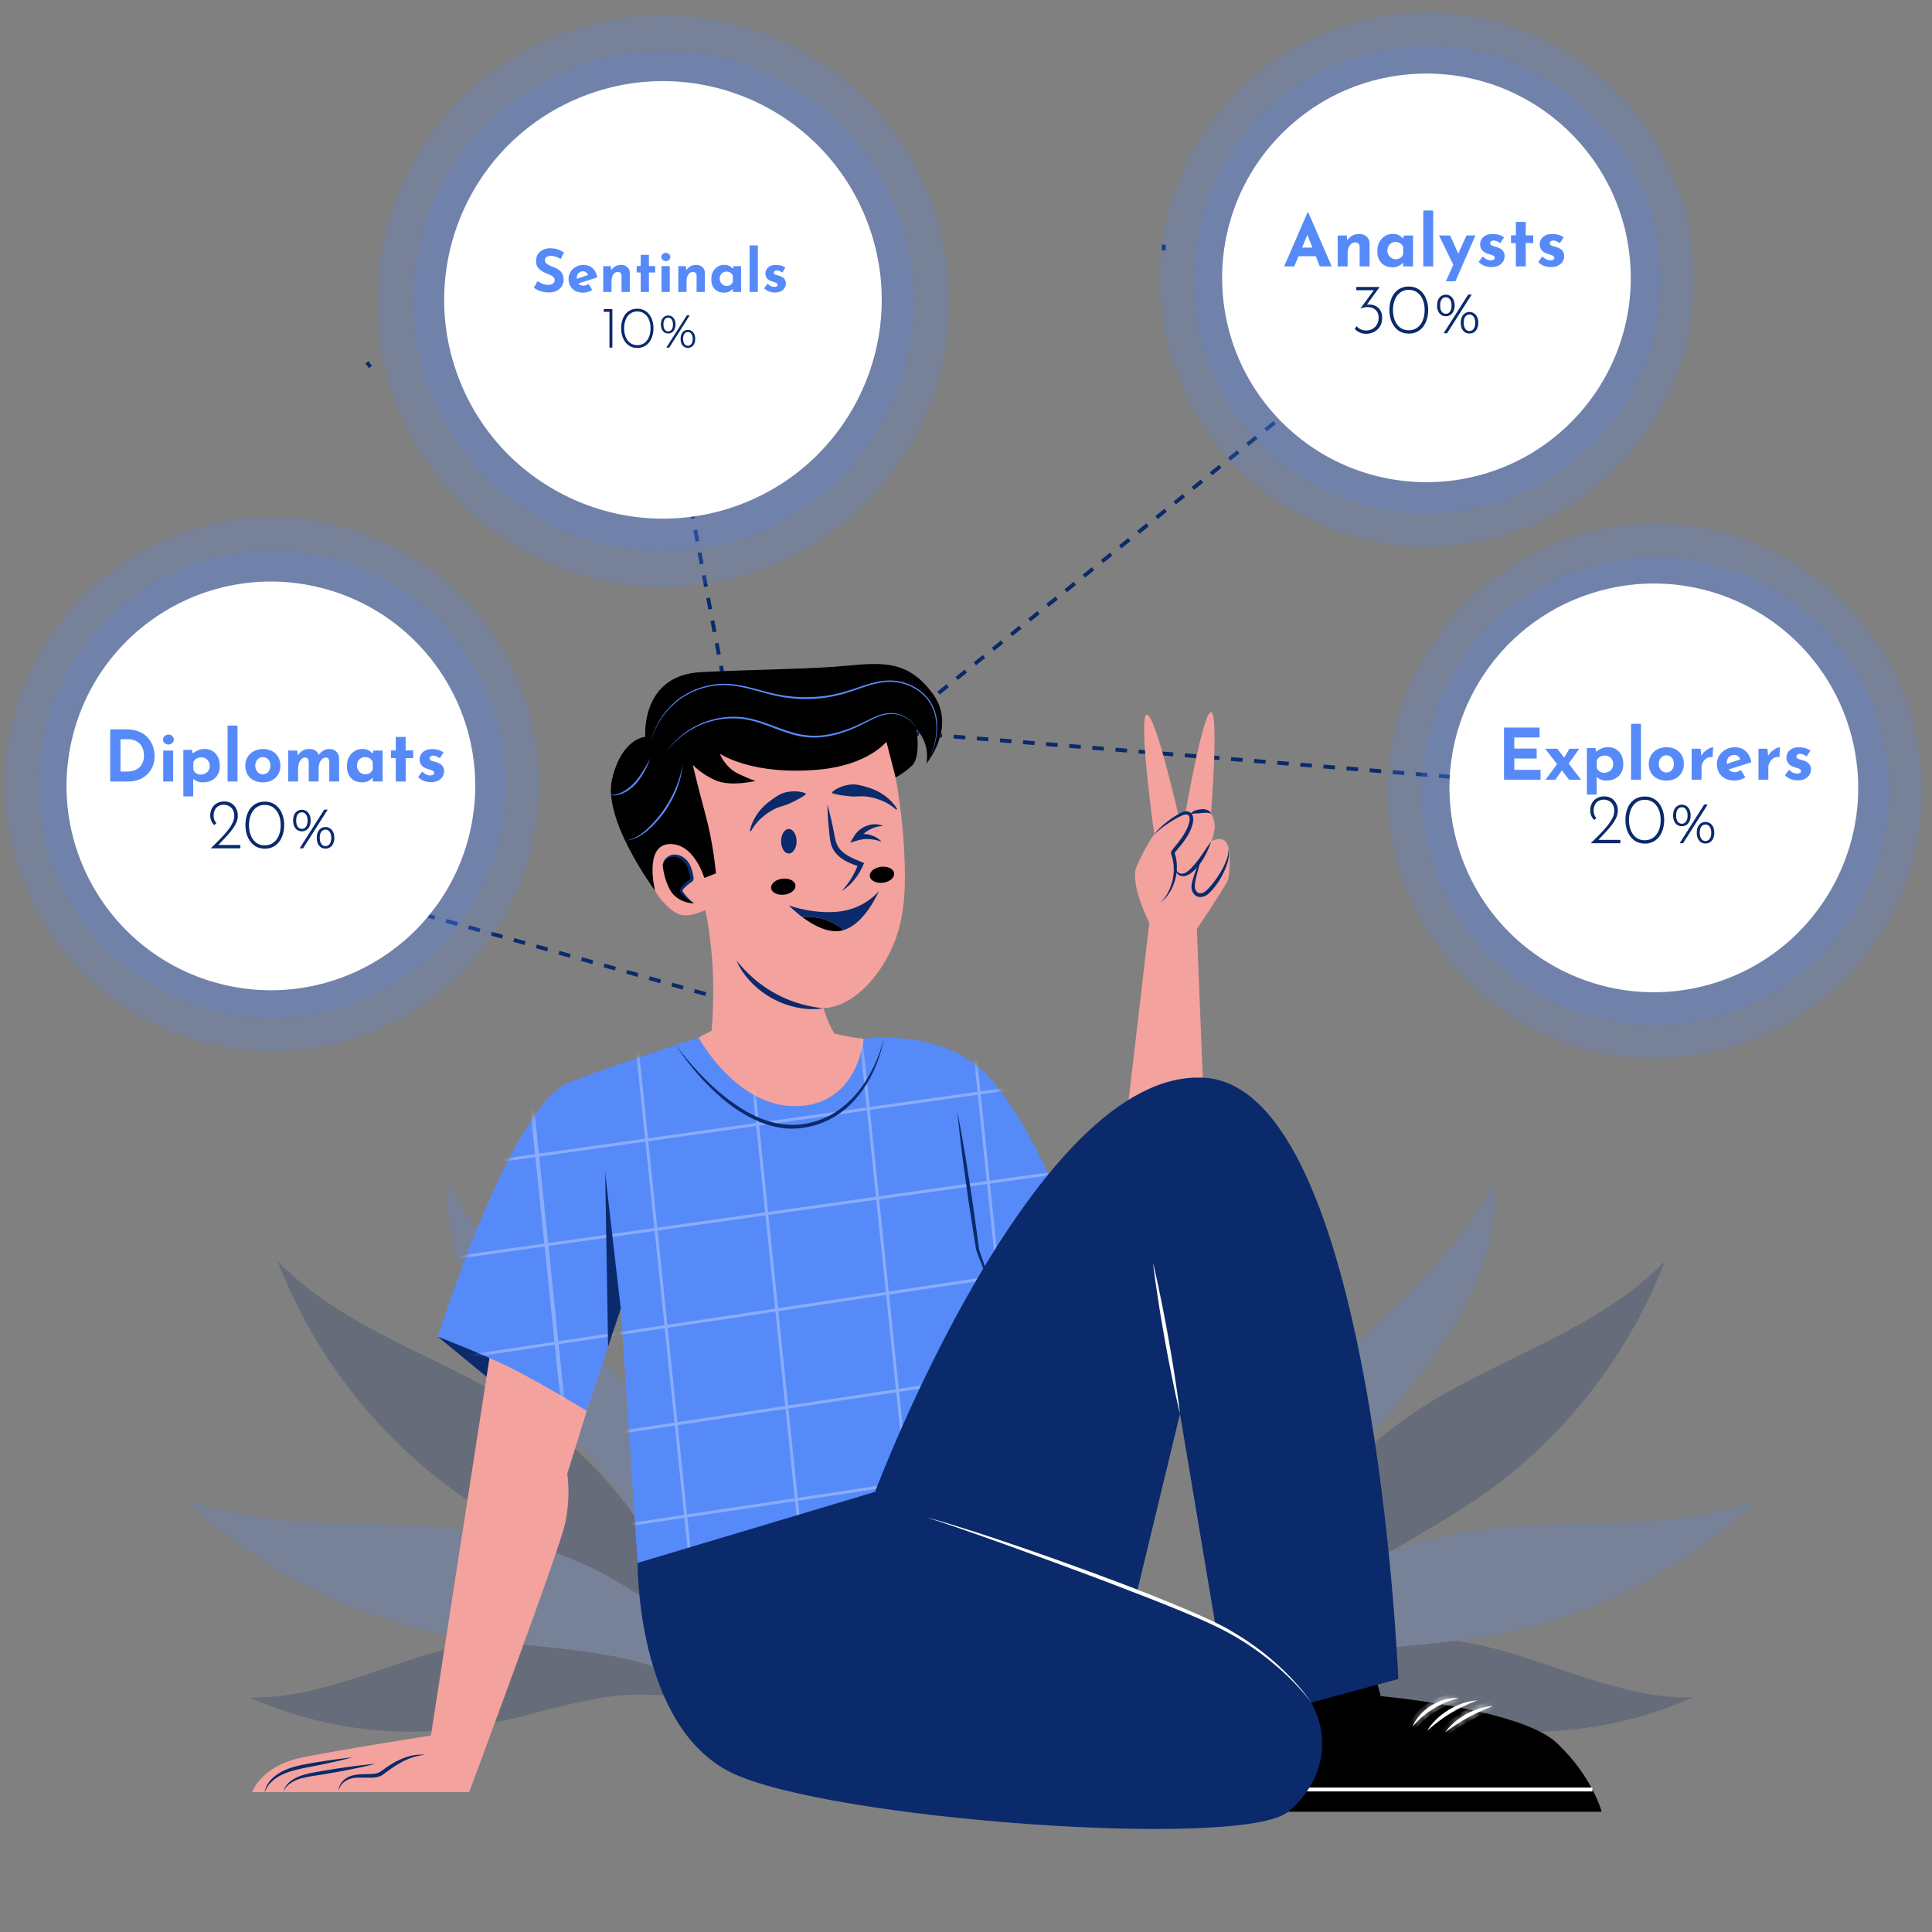 <?xml version="1.0" encoding="UTF-8"?> <svg xmlns="http://www.w3.org/2000/svg" width="280" height="280" fill="none"><rect width="100%" height="100%" fill="#808080" stroke="none"/><g clip-path="url(#a)"><path stroke="#0A2A6B" stroke-miterlimit="10" stroke-width=".56" d="m49.11 129.068.807.229"></path><path stroke="#0A2A6B" stroke-dasharray="1.7 1.7" stroke-miterlimit="10" stroke-width=".56" d="m51.555 129.76 51.656 14.578"></path><path stroke="#0A2A6B" stroke-miterlimit="10" stroke-width=".56" d="m104.035 144.57.808.228M53.17 52.504l.517.662"></path><path stroke="#0A2A6B" stroke-dasharray="1.67 1.67" stroke-miterlimit="10" stroke-width=".56" d="m96.417 53.84 12.167 64.319"></path><path stroke="#0A2A6B" stroke-miterlimit="10" stroke-width=".56" d="m103.858 117.592.516.662"></path><path stroke="#0A2A6B" stroke-dasharray="1.68 1.68" stroke-miterlimit="10" stroke-width=".56" d="m216.919 113.127-101.842-8.254"></path><path stroke="#0A2A6B" stroke-miterlimit="10" stroke-width=".56" d="m225.548 52.504-.516.662M174.861 117.592l-.516.662M168.659 35.451v.84"></path><path stroke="#0A2A6B" stroke-dasharray="1.69 1.69" stroke-miterlimit="10" stroke-width=".56" d="m189.999 57-66.864 53.817"></path><path stroke="#0A2A6B" stroke-miterlimit="10" stroke-width=".56" d="M168.659 139.461v.839"></path><g opacity=".2"><path fill="#022061" d="M74.95 203.662c-11.478-7.217-25.28-11.126-34.707-20.873 5.246 13.654 14.66 25.674 26.658 34.039 6.553 4.568 13.818 8.052 20.3 12.722 5.385 3.88 9.497 8.53 12.851 14.215 3.531-4.967-3.733-17.385-6.57-21.829-4.702-7.364-11.142-13.627-18.531-18.274"></path><path fill="#022061" d="M66.57 238.541c-10.21 2.299-19.889 7.673-30.351 7.472 10.302 4.615 21.995 6.067 33.113 4.112 6.072-1.067 11.943-3.116 18.03-4.089 5.059-.808 9.84-.503 14.769.781-.772-4.638-11.505-7.479-15.476-8.366-6.581-1.47-13.515-1.391-20.086.09"></path><path fill="#578AF9" d="M67.143 221.697c-13.447-1.747-27.618.484-40.26-4.42 10.482 10.203 24.064 17.176 38.463 19.747 7.864 1.404 15.92 1.525 23.761 3.051 6.516 1.269 12.197 3.77 17.624 7.527 1.126-5.988-10.67-14.223-15.108-17.07-7.353-4.72-15.825-7.71-24.48-8.835"></path><path fill="#578AF9" d="M103.116 225.055c-.923-11.163-8.434-20.619-16.364-28.53-7.93-7.91-16.807-15.311-21.831-25.322-1.042 13.358 8.002 25.182 16.742 35.338 8.611 10.009 16.518 20.009 18.287 33.455 2.797-4.065 3.569-10.066 3.166-14.941"></path></g><g opacity=".2"><path fill="#022061" d="M206.575 203.662c11.479-7.217 25.281-11.126 34.707-20.873-5.245 13.654-14.659 25.674-26.657 34.039-6.553 4.568-13.819 8.052-20.3 12.722-5.385 3.88-9.498 8.53-12.852 14.215-3.53-4.967 3.734-17.385 6.57-21.829 4.702-7.364 11.143-13.627 18.532-18.274"></path><path fill="#022061" d="M214.955 238.541c10.208 2.299 19.887 7.673 30.35 7.472-10.302 4.615-21.995 6.067-33.113 4.112-6.072-1.067-11.943-3.116-18.031-4.089-5.058-.808-9.839-.503-14.768.781.771-4.638 11.505-7.479 15.476-8.366 6.581-1.47 13.514-1.391 20.086.09"></path><path fill="#578AF9" d="M214.381 221.697c13.446-1.747 27.617.484 40.259-4.42-10.481 10.203-24.064 17.176-38.462 19.747-7.864 1.404-15.921 1.525-23.762 3.051-6.515 1.269-12.197 3.77-17.623 7.527-1.126-5.988 10.671-14.223 15.108-17.07 7.353-4.72 15.825-7.71 24.48-8.835"></path><path fill="#578AF9" d="M178.41 225.055c.922-11.163 8.433-20.619 16.363-28.53 7.929-7.91 16.807-15.311 21.831-25.322 1.041 13.358-8.003 25.182-16.741 35.338-8.612 10.009-16.518 20.009-18.288 33.455-2.797-4.065-3.569-10.066-3.165-14.941"></path></g><path fill="#0A2A6B" d="m73.225 201.762-9.761-8.035 10.543 1.719z"></path><path fill="#F4A29E" d="m72.105 189.301-9.654 62.23s-12.689 1.982-18.626 3.169-7.294 5.021-7.294 5.021h31.467s12.827-34.435 13.816-38.591.396-7.52.396-7.52l2.827-9.136zM96.312 121.457c-2.09 1.846-2.69 5.172-1.377 7.631.443.828 1.066 1.546 1.74 2.199.587.567 1.249 1.107 2.042 1.298 1.13.273 2.448-.235 3.513-.702 1.157 5.781 1.385 11.62.9 17.496-1.408.719-2.502 1.386-3.91 2.105 1.302 2.72 2.846 5.394 5.098 7.4 3.756 3.347 9.386 4.43 14.116 2.717s8.123-5.925 8.865-10.901c-2.214-.051-4.245-.395-6.397-.916-.718-1.247-1.116-2.31-1.561-3.678 2.988-.114 5.681-2.299 7.503-4.657a20 20 0 0 0 3.484-7.054c.804-3.026.884-6.197.783-9.327a84.6 84.6 0 0 0-2.635-18.414c-.964-3.738-6.239-4.786-10.1-4.854s-7.626 1.054-11.417 1.788c-3.171.615-6.482.992-9.275 2.614-.812.471-1.582 1.059-2.09 1.848-.5.775-.718 1.694-.915 2.595-.39 1.785-.731 3.605-.618 5.429.12 1.89 1.214 3.797 2.25 5.383"></path><path fill="#000" d="M100.405 110.852s.723 3.112 1.852 7.254c1.13 4.143 1.506 8.473 1.506 8.473l-1.694.659s-1.465-5.12-5.118-4.905c-3.652.214-2.014 6.754-2.014 6.754s-7.654-10.264-6.222-16.209c1.432-5.944 4.798-6.087 4.798-6.087s-.716-8.953 8.093-9.383c8.81-.43 15.972-.43 21.2-.931s8.881-.716 12.39 4.082c3.509 4.799-.931 10.099-.931 10.099s.286-1.289-.143-2.722c-.43-1.432-1.289-2.22-1.289-2.22s.644 4.01-.645 5.228-2.393 1.712-2.393 1.712l-1.332-5.15s-2.645 3.342-9.597 4.011c-9.887.951-14.539-2.292-14.539-2.292s.716 2.005 2.722 2.937c2.005.931 2.443 1.023 2.443 1.023s-3.445.828-5.594-.021-3.493-2.312-3.493-2.312"></path><path fill="#578AF9" d="M98.978 110.787a14.3 14.3 0 0 1-.868 3.521c-.43 1.138-1.02 2.211-1.7 3.22-.705.991-1.507 1.917-2.425 2.717a8.2 8.2 0 0 1-1.494 1.049c-.543.278-1.136.47-1.74.504.6-.08 1.165-.313 1.673-.624a8 8 0 0 0 1.417-1.09 16.6 16.6 0 0 0 2.34-2.716 16.8 16.8 0 0 0 1.73-3.14c.472-1.102.82-2.258 1.067-3.441M94.254 109.928a18 18 0 0 1-.884 1.926 9.3 9.3 0 0 1-1.22 1.751c-.495.517-1.061.98-1.713 1.29a4.6 4.6 0 0 1-1.02.34 1.5 1.5 0 0 1-.541.024c-.179-.025-.365-.12-.437-.287.226.297.637.23.946.13q.502-.145.954-.399a6.3 6.3 0 0 0 1.605-1.288c.952-1.01 1.588-2.278 2.31-3.487M134.268 110.609c1.184-1.98 1.717-4.384 1.306-6.647a5.9 5.9 0 0 0-1.526-3.017c-.785-.833-1.802-1.43-2.886-1.784-1.09-.36-2.257-.42-3.387-.241-1.135.172-2.232.54-3.324.917-1.091.38-2.197.76-3.337 1.003a20.7 20.7 0 0 1-3.461.46c-2.331.104-4.671-.244-6.898-.887-2.223-.608-4.478-1.297-6.785-1.078-2.286.202-4.513 1.131-6.236 2.659a11 11 0 0 0-3.481 5.852 11.06 11.06 0 0 1 3.39-5.955c1.734-1.562 3.988-2.52 6.311-2.741 2.35-.24 4.642.448 6.862 1.037 2.223.626 4.523.949 6.825.833a20.3 20.3 0 0 0 3.419-.431c1.129-.231 2.221-.598 3.317-.973 1.096-.37 2.209-.736 3.369-.904 1.154-.175 2.362-.105 3.474.272 1.11.37 2.147.989 2.948 1.849a6.03 6.03 0 0 1 1.542 3.103c.371 2.315-.22 4.715-1.442 6.673"></path><path fill="#578AF9" d="M132.999 105.835c-.734-1.509-2.418-2.476-4.062-2.35-1.671.121-3.087 1.127-4.606 1.814-1.517.714-3.131 1.252-4.804 1.483-1.672.243-3.402.061-5.007-.441-1.611-.489-3.14-1.177-4.728-1.663a13.3 13.3 0 0 0-2.425-.513 13 13 0 0 0-2.476.016c-3.283.381-6.437 2.14-8.372 4.879 1.85-2.802 5.004-4.668 8.346-5.093a12 12 0 0 1 2.527-.043c.84.092 1.669.265 2.474.51 1.611.485 3.145 1.164 4.735 1.639 1.581.502 3.25.685 4.893.457 1.642-.215 3.232-.749 4.749-1.427.76-.335 1.493-.735 2.259-1.082.764-.342 1.576-.635 2.428-.673 1.705-.08 3.377.959 4.069 2.487"></path><path fill="#0A2A6B" d="M119.914 116.604c.252.877.466 1.761.657 2.648.203.873.344 1.809.548 2.627.117.404.275.76.518 1.076.24.318.552.583.891.825.69.477 1.512.81 2.343 1.146l.361.146-.145.331a9 9 0 0 1-1.287 2.117c-.521.636-1.133 1.203-1.836 1.61 1.122-1.16 1.925-2.537 2.443-3.994l.216.477c-.867-.278-1.754-.601-2.567-1.145a4.4 4.4 0 0 1-1.078-1.027 3.5 3.5 0 0 1-.603-1.377 12 12 0 0 1-.191-1.381c-.043-.451-.094-.902-.126-1.354a41 41 0 0 1-.144-2.725"></path><path fill="#0A2A6B" d="M127.961 119.692a4.9 4.9 0 0 0-2.03.603c-.59.336-1.096.786-1.445 1.335l-.47-.62a3.94 3.94 0 0 1 2.045-.016c.657.168 1.271.504 1.705.995a6.3 6.3 0 0 0-1.803-.379 5.1 5.1 0 0 0-1.716.202l-1.038.317.569-.937a3.6 3.6 0 0 1 1.873-1.52c.754-.275 1.607-.294 2.31.02M115.443 121.921c0 .979-.502 1.772-1.121 1.772s-1.121-.793-1.121-1.772.502-1.773 1.121-1.773 1.121.794 1.121 1.773M108.684 120.414c.161-.856.549-1.672 1.046-2.418a8 8 0 0 1 1.896-1.928c.728-.534 1.496-1.112 2.403-1.271.446-.09.9-.13 1.356-.103.455.021.91.095 1.363.278l.022.167c-.386.294-.764.51-1.136.709-.371.206-.735.381-1.095.548-.704.356-1.497.462-2.209.816a8.7 8.7 0 0 0-1.965 1.333 7 7 0 0 0-1.523 1.925zM129.884 117.347a7 7 0 0 0-2.077-1.307 8.7 8.7 0 0 0-2.297-.603c-.789-.096-1.572.067-2.354-.033a17 17 0 0 1-1.215-.152 8 8 0 0 1-1.308-.291l-.034-.164a4.1 4.1 0 0 1 1.192-.717c.422-.177.863-.29 1.313-.354.908-.153 1.825.137 2.689.398.875.26 1.703.66 2.43 1.187.717.538 1.355 1.178 1.792 1.931z"></path><path fill="#000" d="M116.303 132.929c1.496 1.112 3.606 2.3 5.505 1.976.156-.027.307-.073.458-.118a7.98 7.98 0 0 0-5.963-1.858"></path><path fill="#0A2A6B" d="M127.379 129.131s-1.954 2.52-5.715 2.968c-3.762.449-7.343-.882-7.343-.882s.8.833 1.983 1.713a7.98 7.98 0 0 1 5.963 1.859c3.134-.938 5.112-5.658 5.112-5.658"></path><path fill="#000" d="M129.584 126.564c.077.636-.649 1.247-1.622 1.364-.973.118-1.824-.302-1.901-.938s.649-1.247 1.622-1.365 1.824.302 1.901.939M115.28 128.294c.077.636-.649 1.247-1.622 1.365s-1.824-.302-1.9-.939c-.077-.636.649-1.247 1.621-1.364.973-.118 1.824.302 1.901.938M100.581 130.926a6.6 6.6 0 0 1-1.653-1.491c-.085-.108-.17-.228-.176-.365-.007-.168.104-.316.215-.442.3-.342.644-.647 1.018-.906.123-.085.259-.176.299-.32a.6.6 0 0 0-.013-.29c-.135-.656-.276-1.327-.622-1.901-.424-.706-1.204-1.234-2.026-1.193s-1.602.764-1.556 1.586c0 0 .144 1.657.988 3.262 1.088 2.073 3.526 2.06 3.526 2.06"></path><path fill="#0A2A6B" d="M96.065 125.605c-.085-.517.204-1.049.624-1.382a1.9 1.9 0 0 1 .742-.344c.277-.056.558-.037.829.023.544.129 1.016.462 1.368.882.356.432.55.95.691 1.453.066.253.118.507.168.757.016.113.081.272.013.498-.08.216-.236.316-.343.39a5.8 5.8 0 0 0-1.11.944c-.15.181-.164.265-.023.475.138.201.295.398.458.586.32.385.698.721 1.097 1.038a6 6 0 0 1-1.268-.871 7 7 0 0 1-.541-.561c-.085-.103-.19-.243-.195-.441-.003-.195.09-.346.173-.461.327-.428.72-.78 1.145-1.087.206-.177.185-.114.129-.415a14 14 0 0 0-.173-.727c-.122-.474-.297-.928-.58-1.292a2.3 2.3 0 0 0-1.108-.804 1.6 1.6 0 0 0-1.337.151c-.412.239-.73.674-.76 1.188M119.294 146.13c-1.247.202-2.541.14-3.794-.117a12.9 12.9 0 0 1-3.597-1.329 12.8 12.8 0 0 1-3.043-2.335c-.885-.923-1.626-1.986-2.119-3.15a20.2 20.2 0 0 0 2.57 2.674 18 18 0 0 0 2.997 2.077c2.128 1.184 4.486 1.9 6.986 2.18"></path><path fill="#578AF9" d="M154.329 176.013s-4.439-12.546-10.926-19.845-18.246-5.616-18.246-5.616-.736 9.475-9.581 9.755c-8.845.279-14.319-9.922-14.319-9.922s-10.164 3.206-18.7 6.45-19.095 36.891-19.095 36.891 7.234 2.774 11.502 4.993 10.073 5.757 10.073 5.757l4.931-14.805 2.443 36.84 44.134-5.332z"></path><g opacity=".3"><mask id="b" width="92" height="77" x="63" y="150" maskUnits="userSpaceOnUse" style="mask-type:luminance"><path fill="#fff" d="M154.323 176.013s-4.438-12.546-10.926-19.845c-6.487-7.299-18.246-5.616-18.246-5.616s-.736 9.475-9.581 9.755c-8.845.279-14.319-9.922-14.319-9.922s-10.164 3.206-18.7 6.45-19.095 36.891-19.095 36.891 7.234 2.774 11.503 4.993c4.268 2.219 10.072 5.757 10.072 5.757l4.932-14.805 2.443 36.84 44.133-5.332z"></path></mask><g stroke="#fff" stroke-miterlimit="10" stroke-width=".42" mask="url(#b)"><path d="m91.922 147.812 12.067 116.44M108.215 147.812l12.067 116.44M124.509 147.812l12.066 116.44M140.802 147.812l12.066 116.44M63.453 169.478l89.414-12.615M64.016 182.54l89.414-12.616M59.302 197.853l100.474-15.117M60.612 211.982l100.474-15.117M60.612 225.566l100.474-15.117"></path></g><mask id="c" width="92" height="77" x="63" y="150" maskUnits="userSpaceOnUse" style="mask-type:luminance"><path fill="#fff" d="M154.323 176.013s-4.438-12.546-10.926-19.845c-6.487-7.299-18.246-5.616-18.246-5.616s-.736 9.475-9.581 9.755c-8.845.279-14.319-9.922-14.319-9.922s-10.164 3.206-18.7 6.45-19.095 36.891-19.095 36.891 7.234 2.774 11.503 4.993c4.268 2.219 10.072 5.757 10.072 5.757l4.932-14.805 2.443 36.84 44.133-5.332z"></path></mask><g mask="url(#c)"><path stroke="#fff" stroke-miterlimit="10" stroke-width=".56" d="M75.634 146.133 87.7 262.573"></path></g></g><path fill="#F4A29E" d="m163.273 161.944 3.294-28.2s-2.907-5.657-1.833-8.19c1.073-2.533 2.541-4.679 2.541-4.679s-2.312-16.598-1.13-17.274c1.182-.675 4.643 14.523 4.643 14.523l1.013-.338s2.571-14.681 3.714-14.567c1.143.115 0 14.629 0 14.629s.673 1.143.508 2.286-.451 1.771-.451 1.771 1.372-.742 2.115.115.571 4.628.286 5.486c-.286.856-4.515 7.142-4.515 7.142l1.029 25.943z"></path><path fill="#000" d="M198.726 240.284c0 .566 1.382 5.528 1.382 5.528s20.269 1.831 25.506 6.784c5.236 4.953 6.509 9.978 6.509 9.978h-51.934l-3.392-23.179z"></path><path stroke="#fff" stroke-miterlimit="10" stroke-width=".56" d="M230.784 259.348h-53.246"></path><mask id="d" fill="#fff"><path d="M204.708 250.224c.542-1.268 1.552-2.323 2.731-3.06 1.184-.728 2.579-1.161 3.956-1.08-1.32.363-2.544.857-3.662 1.556-1.124.688-2.112 1.563-3.025 2.584"></path></mask><path fill="#fff" d="M204.708 250.224c.542-1.268 1.552-2.323 2.731-3.06 1.184-.728 2.579-1.161 3.956-1.08-1.32.363-2.544.857-3.662 1.556-1.124.688-2.112 1.563-3.025 2.584"></path><path fill="#fff" d="m204.708 250.224-.515-.22.932.593zm2.731-3.06-.293-.477-.004.002zm3.956-1.08.149.539-.116-1.098zm-3.662 1.556.292.477.005-.003zm-2.51 2.804c.488-1.142 1.41-2.116 2.512-2.805l-.593-.95c-1.255.785-2.353 1.922-2.949 3.315zm2.509-2.803c1.107-.68 2.39-1.071 3.63-.998l.066-1.118c-1.513-.088-3.021.387-4.282 1.162zm3.515-2.097c-1.361.374-2.637.888-3.81 1.621l.593.949c1.062-.663 2.233-1.138 3.514-1.491zm-3.806 1.618c-1.181.723-2.21 1.637-3.15 2.689l.834.746c.885-.989 1.832-1.826 2.9-2.48z" mask="url(#d)"></path><path fill="#fff" d="M206.816 250.851c.76-1.253 1.878-2.276 3.131-3.046 1.261-.759 2.685-1.279 4.147-1.373-1.36.527-2.648 1.109-3.857 1.851-1.215.729-2.326 1.604-3.421 2.568"></path><mask id="e" fill="#fff"><path d="M209.443 251.053c.786-1.101 1.866-1.975 3.048-2.634 1.19-.647 2.507-1.092 3.857-1.163-1.249.506-2.445 1.017-3.587 1.653-1.15.623-2.223 1.359-3.318 2.144"></path></mask><path fill="#fff" d="M209.443 251.053c.786-1.101 1.866-1.975 3.048-2.634 1.19-.647 2.507-1.092 3.857-1.163-1.249.506-2.445 1.017-3.587 1.653-1.15.623-2.223 1.359-3.318 2.144"></path><path fill="#fff" d="m209.443 251.053-.455-.325.781.78zm3.048-2.634-.267-.492-.005.003zm3.857-1.163.21.519-.24-1.078zm-3.587 1.653.266.492.006-.003zm-2.862 2.469c.726-1.019 1.737-1.841 2.865-2.47l-.545-.978c-1.237.69-2.387 1.614-3.231 2.798zm2.86-2.467c1.135-.617 2.37-1.03 3.619-1.096l-.06-1.118c-1.452.077-2.849.554-4.094 1.23zm3.379-2.174c-1.252.508-2.475 1.029-3.65 1.683l.545.978c1.111-.619 2.28-1.119 3.525-1.623zm-3.644 1.68c-1.182.64-2.278 1.393-3.377 2.181l.652.91c1.091-.782 2.141-1.502 3.258-2.107z" mask="url(#e)"></path><path fill="#0A2A6B" d="M92.411 226.509s-.25 23.606 13.561 30.386c13.812 6.781 73.945 11.202 80.726 5.677 6.78-5.524 9.427-18.233-11.416-27.525s-48.467-18.834-48.467-18.834z"></path><path fill="#0A2A6B" d="M126.815 216.214s23.104-61.526 47.714-60.019 28.126 87.14 28.126 87.14l-14.817 4.018-10.295-3.516-6.53-38.924-7.282 30.135z"></path><path fill="#fff" d="M134.188 219.975c.327 0 .645.108.963.18l.949.256 1.884.56 3.75 1.179c2.49.814 4.971 1.654 7.45 2.506a524 524 0 0 1 14.771 5.379c2.443.95 4.878 1.921 7.296 2.936a129 129 0 0 1 3.608 1.574c1.192.545 2.386 1.113 3.516 1.794a39.3 39.3 0 0 1 6.403 4.59c.984.871 1.925 1.79 2.809 2.76.887.966 1.727 1.979 2.46 3.066-1.583-2.086-3.443-3.949-5.448-5.618a39 39 0 0 0-6.436-4.423c-2.274-1.26-4.698-2.262-7.108-3.272a300 300 0 0 0-7.301-2.884c-4.877-1.902-9.795-3.701-14.714-5.498a596 596 0 0 0-7.394-2.652l-3.707-1.297-1.863-.619-.936-.296c-.314-.086-.627-.207-.952-.221M171.014 204.914c-.439-1.805-.818-3.62-1.188-5.437a231 231 0 0 1-1.041-5.461c-.32-1.826-.639-3.652-.914-5.485l-.412-2.751c-.117-.92-.253-1.837-.354-2.76.226.901.415 1.808.624 2.712l.565 2.724a231 231 0 0 1 1.041 5.462c.318 1.826.637 3.652.913 5.486.282 1.831.554 3.665.766 5.51"></path><path fill="#0A2A6B" d="M167.103 121.082a13.5 13.5 0 0 1 4.03-3.282c.206-.102.43-.191.69-.217a.98.98 0 0 1 .782.256c.217.208.3.493.322.74.021.252-.008.494-.061.722-.204.888-.641 1.692-1.138 2.417-.252.362-.523.706-.798 1.043l-.414.501-.207.248a1 1 0 0 0-.058.076s-.003-.004-.003.019c-.001.038.039.152.065.262l.086.325c.04.221.094.439.114.663.067.443.056.892.029 1.335a7.2 7.2 0 0 1-.693 2.545 6.4 6.4 0 0 1-1.596 2.052c.572-.647 1.05-1.368 1.345-2.164a7 7 0 0 0 .515-2.456c-.004-.418-.014-.835-.086-1.245-.024-.206-.081-.407-.124-.609l-.088-.297c-.024-.099-.071-.186-.095-.363-.01-.084 0-.2.047-.297.043-.092.094-.147.127-.188l.205-.251.405-.499c.267-.334.525-.672.764-1.019.484-.688.883-1.428 1.083-2.222.103-.37.107-.795-.089-.99-.186-.209-.583-.161-.951.001a14.6 14.6 0 0 0-2.201 1.28 17 17 0 0 0-2.007 1.614"></path><path fill="#0A2A6B" d="M175.533 117.937a1.8 1.8 0 0 0-.732-.146c-.233.003-.47.027-.726.057q-.395.033-.767.043a3.8 3.8 0 0 0-.768.105c.136-.261.407-.433.674-.531.271-.105.543-.14.807-.173.271-.021.569-.027.859.071.284.09.561.293.653.574M175.531 121.941c-.429 1.296-1.026 2.545-1.916 3.624-.464.512-.93 1.054-1.658 1.333-.18.062-.376.1-.572.088a1.1 1.1 0 0 1-.555-.187c-.312-.203-.533-.618-.382-.952-.015.353.243.603.514.712.276.118.562.065.83-.066.523-.273.971-.798 1.395-1.288.851-1.001 1.521-2.166 2.344-3.264"></path><path fill="#0A2A6B" d="M178.024 123.07c.148.594.065 1.229-.084 1.824a10.6 10.6 0 0 1-.672 1.712 10.6 10.6 0 0 1-.953 1.579c-.376.497-.737.966-1.244 1.404-.26.208-.594.381-.963.414-.363.045-.794-.097-1.04-.391a1.6 1.6 0 0 1-.385-.982c-.022-.343.046-.665.128-.964.353-1.17.733-2.333 1.385-3.367-.234.557-.395 1.137-.544 1.719-.159.578-.31 1.164-.421 1.744-.11.567-.118 1.15.226 1.491.3.339.868.243 1.266-.101.415-.343.808-.83 1.168-1.284.368-.463.691-.959.999-1.465.302-.51.577-1.043.79-1.594.228-.547.365-1.131.344-1.739M61.594 254.333c-1.195.086-2.316.477-3.344 1.024-.51.285-1.012.585-1.492.923q-.362.248-.716.511c-.235.171-.471.369-.764.531a2.6 2.6 0 0 1-.951.278 8 8 0 0 1-.921.04c-.605-.01-1.19-.034-1.763-.001-.572.035-1.124.18-1.597.505-.481.297-.864.786-.927 1.389-.07-.611.29-1.213.762-1.609.479-.404 1.105-.623 1.713-.714.612-.1 1.22-.077 1.806-.1.583-.021 1.174-.027 1.61-.28.456-.26.947-.681 1.455-.991.512-.321 1.036-.628 1.596-.867a9 9 0 0 1 1.73-.561c.598-.106 1.208-.156 1.803-.078M54.447 255.625c-1.168.302-2.344.55-3.523.788-1.177.245-2.361.449-3.545.654-1.183.208-2.387.338-3.525.617-.569.143-1.121.349-1.61.668-.495.305-.93.735-1.148 1.302.106-.605.529-1.117 1.002-1.505.49-.383 1.063-.646 1.644-.842 1.176-.384 2.373-.524 3.552-.744 1.186-.192 2.373-.384 3.565-.536a68 68 0 0 1 3.588-.402"></path><path fill="#0A2A6B" d="M51.048 254.701a67 67 0 0 1-3.513.838c-1.172.265-2.361.475-3.53.714-1.165.234-2.318.532-3.358 1.064a5.3 5.3 0 0 0-1.405 1.03 3.23 3.23 0 0 0-.88 1.513c.03-.609.318-1.188.691-1.677.388-.484.875-.88 1.4-1.207 1.063-.651 2.269-.974 3.45-1.223 1.19-.23 2.37-.425 3.562-.598a67 67 0 0 1 3.582-.454M87.703 169.738c0 .383 2.266 19.932 2.266 19.932l-1.838 5.516zM138.747 161.133c.327 1.656.635 3.316.913 4.981l.426 2.495.387 2.501c.258 1.667.525 3.333.747 5.005.224 1.672.484 3.339.679 5.015l-.01-.04a434 434 0 0 1 2.992 8.851 438 438 0 0 1-3.383-8.71l-.005-.015-.005-.025c-.296-1.662-.527-3.333-.794-4.999-.269-1.665-.493-3.338-.727-5.008l-.349-2.507-.311-2.512a176 176 0 0 1-.56-5.032M97.962 151.448a41 41 0 0 0 3.302 3.976c1.174 1.257 2.423 2.445 3.767 3.509 1.347 1.058 2.768 2.021 4.306 2.754 1.537.723 3.185 1.228 4.869 1.313.84.053 1.682.014 2.514-.143a11.3 11.3 0 0 0 2.434-.688c1.578-.614 2.977-1.624 4.185-2.815 1.207-1.201 2.179-2.633 2.968-4.153.8-1.518 1.41-3.141 1.824-4.816-.627 3.387-2.088 6.695-4.483 9.268-2.383 2.584-5.93 4.079-9.475 3.905-1.772-.107-3.481-.653-5.056-1.412a21.4 21.4 0 0 1-4.357-2.88 34.7 34.7 0 0 1-6.798-7.818"></path><path fill="#578AF9" d="M125.445 72.95c16.191-16.192 16.191-42.443 0-58.634s-42.442-16.191-58.633 0-16.191 42.442 0 58.634c16.191 16.19 42.442 16.19 58.633 0" opacity=".2"></path><path fill="#578AF9" d="M121.778 69.28c14.164-14.165 14.164-37.13 0-51.294-14.165-14.165-37.13-14.165-51.294 0s-14.164 37.13 0 51.294 37.129 14.164 51.294 0" opacity=".2"></path><path fill="#fff" d="M107.373 73.082c16.358-6.237 24.564-24.553 18.328-40.912S101.149 7.605 84.79 13.842C68.43 20.078 60.225 38.394 66.46 54.751c6.236 16.36 24.553 24.565 40.912 18.33"></path><path fill="#578AF9" d="M81.266 37.538a4.7 4.7 0 0 0-.736-.325 2.1 2.1 0 0 0-.693-.128q-.402 0-.633.163-.23.162-.23.487a.57.57 0 0 0 .17.402q.18.171.454.308.282.138.581.248.275.103.54.249.274.136.487.35.215.206.342.522.129.309.129.762 0 .48-.249.89a1.84 1.84 0 0 1-.727.667q-.48.248-1.18.248-.36 0-.736-.069a4.3 4.3 0 0 1-.727-.222 4 4 0 0 1-.693-.385l.547-.967q.222.164.48.291.264.12.53.188.266.069.487.069.223 0 .445-.06a.83.83 0 0 0 .377-.222q.154-.155.154-.428a.52.52 0 0 0-.129-.343 1.2 1.2 0 0 0-.333-.282 2.6 2.6 0 0 0-.454-.222 9 9 0 0 1-.599-.257 3.4 3.4 0 0 1-.581-.35 1.8 1.8 0 0 1-.437-.523 1.7 1.7 0 0 1-.162-.77q0-.547.24-.95.248-.4.692-.633.446-.24 1.027-.265.762 0 1.232.18.48.18.856.428zm3.268 4.877q-.684 0-1.163-.257a1.76 1.76 0 0 1-.719-.71 2.14 2.14 0 0 1-.248-1.043q0-.565.29-1.019.292-.453.78-.718a2.2 2.2 0 0 1 1.086-.274q.804 0 1.318.47.521.463.675 1.344l-2.909.924-.265-.65 2.105-.71-.248.11a.85.85 0 0 0-.248-.384q-.171-.171-.522-.171a.87.87 0 0 0-.47.128.8.8 0 0 0-.309.35 1.3 1.3 0 0 0-.102.531q0 .35.128.59.13.231.35.351.224.12.497.12.197 0 .376-.068.19-.069.368-.18l.53.89q-.299.171-.65.273a2.3 2.3 0 0 1-.65.103m3.976-3.841.095.667-.018-.06a1.5 1.5 0 0 1 .557-.565q.36-.222.88-.222.531 0 .882.317.36.307.368.804v2.797h-1.198V39.96a.6.6 0 0 0-.137-.394q-.12-.154-.41-.154a.7.7 0 0 0-.48.18q-.204.18-.316.488a2.1 2.1 0 0 0-.111.71v1.523h-1.198v-3.74zm4.345-1.643h1.197v1.626h.907v.932h-.907v2.824h-1.197v-2.824h-.582v-.932h.582zm3.016 1.643h1.198v3.739H95.87zm-.026-1.326q0-.266.206-.437a.7.7 0 0 1 .453-.17.65.65 0 0 1 .436.17q.206.171.206.437a.54.54 0 0 1-.206.436.67.67 0 0 1-.436.162.74.74 0 0 1-.453-.162.54.54 0 0 1-.206-.436m3.544 1.326.094.667-.017-.06q.196-.35.556-.565.36-.222.881-.222.531 0 .881.317.36.307.368.804v2.797h-1.197V39.96a.6.6 0 0 0-.137-.394q-.12-.154-.411-.154a.7.7 0 0 0-.48.18q-.204.18-.316.488a2.1 2.1 0 0 0-.11.71v1.523h-1.199v-3.74zm5.567 3.841q-.521 0-.949-.205a1.6 1.6 0 0 1-.668-.65q-.248-.436-.248-1.113 0-.633.257-1.095a1.84 1.84 0 0 1 .676-.71q.419-.257.89-.257.556 0 .838.189.291.18.479.402l-.051.145.111-.547h1.112v3.739h-1.197V41.5l.094.256q-.018 0-.103.103-.086.095-.257.231-.162.129-.41.222-.24.103-.574.103m.343-.975q.213 0 .385-.06a1 1 0 0 0 .299-.188q.129-.129.223-.317v-.915a.8.8 0 0 0-.206-.317.9.9 0 0 0-.325-.205 1.1 1.1 0 0 0-.419-.077.9.9 0 0 0-.479.137.94.94 0 0 0-.342.359 1.1 1.1 0 0 0-.129.53 1.07 1.07 0 0 0 .496.916q.231.137.497.137m3.339-5.878h1.197v6.75h-1.197zm3.646 6.828q-.462 0-.864-.163a1.9 1.9 0 0 1-.668-.453l.497-.66q.273.249.504.36.24.103.428.103.146 0 .257-.026a.5.5 0 0 0 .188-.094.23.23 0 0 0 .069-.171.27.27 0 0 0-.12-.231.9.9 0 0 0-.291-.137q-.18-.06-.385-.12-.513-.162-.744-.47a1.16 1.16 0 0 1-.077-1.25q.153-.29.479-.479.333-.196.855-.196.47-.001.796.094.325.093.616.308l-.454.701a1.6 1.6 0 0 0-.367-.214 1 1 0 0 0-.368-.102.64.64 0 0 0-.266.034.4.4 0 0 0-.162.111.22.22 0 0 0-.06.146.28.28 0 0 0 .12.256q.136.094.342.146t.402.12q.274.084.471.23a1 1 0 0 1 .299.351q.111.197.111.48 0 .34-.179.65-.171.3-.531.487-.35.188-.898.188"></path><path fill="#0A2A6B" d="M87.498 44.794h1.249v5.587h-.42v-5.185h-.83zm4.871 5.63q-.555 0-.992-.214a2.1 2.1 0 0 1-.736-.616 3 3 0 0 1-.462-.907 4 4 0 0 1-.154-1.112q0-.608.154-1.121.154-.522.454-.907t.736-.59q.436-.214 1-.214.557 0 .984.222.437.214.736.608.3.384.454.898.162.513.162 1.104 0 .598-.162 1.12a2.8 2.8 0 0 1-.454.907q-.3.386-.736.608a2.2 2.2 0 0 1-.983.214m-.008-.402q.564 0 .992-.291.437-.3.676-.847.249-.556.248-1.31 0-.744-.248-1.291a1.94 1.94 0 0 0-.676-.847 1.64 1.64 0 0 0-.992-.291 1.64 1.64 0 0 0-.993.29q-.427.3-.667.848-.24.547-.248 1.3.008.745.248 1.3.24.549.668.848.427.29.992.29m4.484-1.694q-.315 0-.556-.155a1.1 1.1 0 0 1-.376-.453 1.7 1.7 0 0 1-.129-.693q0-.402.129-.693.136-.29.376-.445a.97.97 0 0 1 .556-.162q.308 0 .54.162.239.154.376.445t.137.693-.137.702a1.04 1.04 0 0 1-.377.444.95.95 0 0 1-.539.154m-.693-1.292q0 .47.189.735.196.257.504.257.3 0 .488-.257.197-.265.197-.735 0-.48-.197-.736a.57.57 0 0 0-.488-.265.62.62 0 0 0-.504.248q-.189.247-.189.753m3.542 3.38q-.315 0-.556-.155a1.1 1.1 0 0 1-.368-.453 1.7 1.7 0 0 1-.128-.693q0-.403.128-.693.138-.291.368-.445a.97.97 0 0 1 .556-.163q.317 0 .548.163.24.153.376.445.138.291.137.693 0 .402-.137.701a1.03 1.03 0 0 1-.376.445 1 1 0 0 1-.548.154m-.693-1.293q0 .472.197.736a.6.6 0 0 0 .496.257q.3 0 .497-.257.196-.265.196-.736 0-.479-.196-.736a.608.608 0 0 0-.993-.017q-.197.249-.197.753m.959-3.413-2.978 4.68-.41-.01 2.968-4.67z"></path><path fill="#578AF9" d="M206.812 79.255c21.389 0 38.729-17.34 38.729-38.73s-17.34-38.728-38.729-38.728-38.729 17.34-38.729 38.729c0 21.39 17.34 38.729 38.729 38.729" opacity=".2"></path><path fill="#578AF9" d="M230.769 64.485c13.232-13.232 13.232-34.684 0-47.915s-34.683-13.231-47.914 0-13.231 34.683 0 47.915c13.231 13.23 34.683 13.23 47.914 0" opacity=".2"></path><path fill="#fff" d="M227.671 61.21c11.564-11.564 11.564-30.313 0-41.876-11.563-11.564-30.312-11.564-41.876 0s-11.563 30.312 0 41.875c11.564 11.564 30.313 11.564 41.876 0"></path><path fill="#578AF9" d="m186.104 38.613 3.408-7.854h.082l3.409 7.854h-1.725l-2.176-5.523 1.078-.74-2.608 6.263zm2.33-2.73h2.269l.524 1.252h-3.255zm6.738-1.756.113.8-.02-.071q.236-.422.667-.678.431-.267 1.057-.267.637 0 1.058.38.431.37.441.965v3.357h-1.437V35.79a.73.73 0 0 0-.164-.472q-.144-.186-.493-.185a.85.85 0 0 0-.575.215 1.4 1.4 0 0 0-.38.586q-.133.369-.133.852v1.827h-1.438v-4.486zm6.681 4.61q-.626 0-1.139-.247a1.9 1.9 0 0 1-.801-.78q-.298-.524-.298-1.335 0-.759.308-1.314a2.2 2.2 0 0 1 .811-.852 2 2 0 0 1 1.068-.308q.667 0 1.006.226.35.215.575.482l-.061.175.133-.657h1.335v4.486h-1.438v-.975l.113.308q-.02 0-.123.123a3 3 0 0 1-.308.277q-.195.154-.493.267a1.7 1.7 0 0 1-.688.123m.411-1.17q.257 0 .462-.073.206-.082.359-.226.155-.153.267-.38V35.79a.96.96 0 0 0-.246-.38q-.165-.165-.39-.246a1.3 1.3 0 0 0-.503-.093q-.309 0-.575.165a1.14 1.14 0 0 0-.411.43 1.3 1.3 0 0 0-.154.637q0 .36.164.647.165.288.432.452.276.165.595.164m4.007-7.054h1.437v8.1h-1.437zm3.277 10.256 2.987-6.642h1.294l-2.895 6.642zm1.201-2.135-2.197-4.507h1.612l1.694 3.788zm5.382.072q-.555 0-1.037-.195a2.3 2.3 0 0 1-.801-.544l.595-.791q.328.297.606.431.288.123.513.123.175 0 .308-.03a.6.6 0 0 0 .226-.113.28.28 0 0 0 .082-.206.33.33 0 0 0-.143-.277 1 1 0 0 0-.349-.164 13 13 0 0 0-.462-.144q-.617-.195-.894-.565a1.4 1.4 0 0 1-.267-.821q0-.339.175-.678a1.45 1.45 0 0 1 .575-.575q.4-.236 1.027-.236.564 0 .954.113.39.114.74.37l-.545.842a1.9 1.9 0 0 0-.441-.257 1.2 1.2 0 0 0-.441-.123.8.8 0 0 0-.319.041.5.5 0 0 0-.195.133.26.26 0 0 0-.072.175.34.34 0 0 0 .144.308q.164.113.411.174.246.063.482.144.329.103.565.277t.359.421q.134.237.134.575a1.52 1.52 0 0 1-.852 1.366q-.421.225-1.078.226m3.555-6.55h1.437v1.95h1.088v1.12h-1.088v3.387h-1.437v-3.388h-.699v-1.119h.699zm5.077 6.55q-.554 0-1.037-.195a2.3 2.3 0 0 1-.801-.544l.596-.791q.328.297.606.431.286.123.513.123.174 0 .308-.03a.6.6 0 0 0 .226-.113.28.28 0 0 0 .082-.206.32.32 0 0 0-.144-.277 1 1 0 0 0-.349-.164 13 13 0 0 0-.462-.144q-.616-.195-.893-.565a1.4 1.4 0 0 1-.267-.821q0-.339.174-.678.185-.348.575-.575.401-.236 1.027-.236.565 0 .955.113.39.114.739.37l-.544.842a1.9 1.9 0 0 0-.441-.257 1.2 1.2 0 0 0-.442-.123.8.8 0 0 0-.318.041.5.5 0 0 0-.195.133.26.26 0 0 0-.072.175.34.34 0 0 0 .144.308q.164.113.41.174.247.063.483.144.328.103.564.277.237.175.36.421.133.237.133.575 0 .411-.215.78-.205.36-.637.586-.42.225-1.078.226"></path><path fill="#0A2A6B" d="m199.954 41.59-2.074 2.855-.38-.113a1.2 1.2 0 0 1 .38-.144 1.8 1.8 0 0 1 .431-.051q.4-.02.76.092.359.103.636.35.288.236.442.605.164.37.164.883 0 .698-.308 1.222-.308.513-.842.8a2.43 2.43 0 0 1-1.191.288q-.472 0-.903-.185a2.3 2.3 0 0 1-.729-.513l.256-.41q.226.266.596.451.37.174.77.175.534 0 .944-.226.422-.237.657-.657.237-.422.237-.965 0-.72-.442-1.13-.441-.41-1.181-.41-.287 0-.533.061a2.3 2.3 0 0 0-.421.144l-.041-.031 1.991-2.71.185.092h-2.792v-.472zm4.225 6.756q-.667 0-1.191-.256a2.55 2.55 0 0 1-.883-.74 3.5 3.5 0 0 1-.555-1.088 4.7 4.7 0 0 1-.184-1.335q0-.729.184-1.344.185-.626.545-1.089.358-.462.883-.708a2.7 2.7 0 0 1 1.201-.257q.667 0 1.18.267.525.256.883.729.36.462.545 1.078.195.615.195 1.324 0 .72-.195 1.345-.186.616-.545 1.089a2.6 2.6 0 0 1-.883.729 2.6 2.6 0 0 1-1.18.256m-.011-.482q.678 0 1.191-.35.524-.359.812-1.016.297-.667.297-1.57 0-.894-.297-1.55-.288-.658-.812-1.017a1.97 1.97 0 0 0-1.191-.35 1.97 1.97 0 0 0-1.19.35q-.514.36-.801 1.016-.288.657-.298 1.56.01.894.298 1.561.287.657.801 1.017.513.349 1.19.349m5.382-2.033q-.38 0-.668-.185a1.3 1.3 0 0 1-.451-.544 2 2 0 0 1-.154-.832q0-.482.154-.831.164-.35.451-.534.287-.195.668-.195.37 0 .647.195.287.184.451.534.165.349.165.831a2 2 0 0 1-.165.842q-.164.349-.451.534a1.14 1.14 0 0 1-.647.185m-.832-1.55q0 .564.226.883a.73.73 0 0 0 .606.307.7.7 0 0 0 .585-.307q.236-.32.236-.883 0-.576-.236-.883-.226-.32-.585-.319-.37 0-.606.298-.226.298-.226.904m4.251 4.055q-.38 0-.668-.185a1.34 1.34 0 0 1-.441-.544 2 2 0 0 1-.154-.832q0-.482.154-.831.163-.349.441-.534.288-.195.668-.195t.657.195q.287.185.451.534t.165.831a2 2 0 0 1-.165.842q-.164.35-.451.534a1.2 1.2 0 0 1-.657.185m-.832-1.55q0 .564.236.883a.72.72 0 0 0 .596.308.72.72 0 0 0 .595-.308q.236-.318.236-.883 0-.576-.236-.883-.236-.319-.595-.319a.73.73 0 0 0-.596.298q-.236.298-.236.904m1.15-4.097-3.573 5.616-.493-.01 3.563-5.606z"></path><path fill="#578AF9" d="M55.334 148.975c19.501-8.787 28.187-31.718 19.4-51.219-8.787-19.5-31.718-28.185-51.219-19.398-19.5 8.786-28.186 31.718-19.4 51.218s31.719 28.186 51.22 19.399" opacity=".2"></path><path fill="#578AF9" d="M72.491 121.084c4.1-18.257-7.377-36.381-25.634-40.481S10.475 87.98 6.375 106.237s7.378 36.381 25.635 40.481 36.381-7.377 40.481-25.634" opacity=".2"></path><path fill="#fff" d="M68.149 120.393c3.586-15.957-6.442-31.799-22.398-35.385-15.956-3.587-31.799 6.441-35.385 22.397-3.587 15.957 6.441 31.799 22.398 35.386 15.956 3.586 31.798-6.442 35.385-22.398"></path><path fill="#578AF9" d="M15.974 113.262v-7.557h2.26q1.139 0 1.94.339t1.283.904q.492.564.718 1.262t.226 1.407q0 .842-.308 1.519a3.5 3.5 0 0 1-.821 1.15 3.7 3.7 0 0 1-1.211.729 4.3 4.3 0 0 1-1.458.247zm1.49-1.438h.882q.565 0 1.027-.143.462-.154.79-.442.339-.287.514-.719.184-.44.184-1.006 0-.739-.246-1.201a1.93 1.93 0 0 0-.595-.729 2.1 2.1 0 0 0-.72-.349 2.4 2.4 0 0 0-.626-.103h-1.21zm6.195-3.049h1.437v4.487H23.66zm-.03-1.591q0-.318.245-.524a.86.86 0 0 1 .545-.205q.287 0 .523.205a.65.65 0 0 1 .247.524.65.65 0 0 1-.247.523.8.8 0 0 1-.523.195.9.9 0 0 1-.544-.195.65.65 0 0 1-.247-.523m5.76 6.201q-.4 0-.79-.144a1.7 1.7 0 0 1-.636-.431l.04-.421v3.029h-1.427v-6.746h1.233l.205.873-.113-.308a3.3 3.3 0 0 1 .78-.493q.432-.195.996-.195.626 0 1.12.298.491.288.77.842.286.544.287 1.314 0 .76-.319 1.294a2.1 2.1 0 0 1-.872.811q-.555.277-1.273.277m-.287-1.129q.35 0 .637-.154a1.2 1.2 0 0 0 .657-1.078q0-.38-.165-.658a1.1 1.1 0 0 0-.43-.441 1.1 1.1 0 0 0-.596-.164 1.5 1.5 0 0 0-.513.082 1.1 1.1 0 0 0-.39.226q-.165.144-.288.369v1.099q.082.215.236.38.154.164.37.256.225.083.482.083m3.881-7.095h1.438v8.101h-1.438zm2.569 5.801q0-.688.318-1.232.33-.544.914-.852.585-.318 1.345-.318.77 0 1.335.318.564.308.862.852.308.544.308 1.232 0 .689-.308 1.242-.298.544-.862.863-.566.318-1.356.318a2.96 2.96 0 0 1-1.324-.288 2.16 2.16 0 0 1-.904-.831q-.328-.545-.328-1.304m1.447.01q0 .35.144.637.144.278.39.441.248.165.555.165a1.03 1.03 0 0 0 .965-.606q.133-.288.133-.637 0-.36-.133-.636a1.1 1.1 0 0 0-.38-.442 1.03 1.03 0 0 0-.585-.164 1 1 0 0 0-.555.164q-.246.165-.39.442a1.36 1.36 0 0 0-.144.636m6.071-2.197.113.791-.02-.062q.267-.452.667-.698.4-.257.965-.257.37 0 .647.103.287.102.482.308.196.195.267.513l-.051.011q.286-.421.688-.678.41-.257.852-.257.667 0 1.057.38.4.37.411.965v3.368h-1.427v-2.772a1.3 1.3 0 0 0-.092-.483q-.083-.195-.38-.215a.81.81 0 0 0-.596.246 1.5 1.5 0 0 0-.36.616 2.6 2.6 0 0 0-.112.77v1.838h-1.437v-2.772a1.1 1.1 0 0 0-.113-.483q-.093-.195-.39-.215a.77.77 0 0 0-.575.246 1.6 1.6 0 0 0-.35.606 2.6 2.6 0 0 0-.112.759v1.859h-1.438v-4.487zm9.449 4.61q-.627 0-1.14-.246a1.9 1.9 0 0 1-.801-.781q-.298-.524-.298-1.334 0-.76.308-1.315a2.2 2.2 0 0 1 .811-.852 2 2 0 0 1 1.068-.308q.667 0 1.006.226.35.216.575.483l-.061.174.133-.657h1.335v4.487h-1.438v-.976l.113.308q-.02 0-.123.124a3 3 0 0 1-.308.277 1.9 1.9 0 0 1-.493.267q-.287.123-.687.123m.41-1.17q.257 0 .462-.072.206-.082.36-.226.153-.155.266-.38v-1.099a1 1 0 0 0-.246-.38 1.1 1.1 0 0 0-.39-.246 1.3 1.3 0 0 0-.503-.092q-.308 0-.575.164a1.13 1.13 0 0 0-.41.431 1.3 1.3 0 0 0-.155.637 1.28 1.28 0 0 0 .596 1.098q.277.165.595.165m4.428-5.411h1.437v1.951h1.088v1.119h-1.088v3.388h-1.437v-3.388h-.698v-1.119h.698zm5.077 6.55q-.555 0-1.037-.195a2.3 2.3 0 0 1-.8-.544l.595-.791q.328.298.606.432.287.123.513.123.175 0 .308-.031a.6.6 0 0 0 .226-.113.28.28 0 0 0 .082-.205.33.33 0 0 0-.144-.278 1 1 0 0 0-.349-.164 13 13 0 0 0-.462-.144q-.615-.195-.893-.564a1.4 1.4 0 0 1-.267-.822q0-.338.175-.677.184-.349.575-.575.4-.237 1.026-.236.565 0 .955.113.39.112.74.369l-.545.842a1.9 1.9 0 0 0-.441-.256 1.2 1.2 0 0 0-.442-.124.8.8 0 0 0-.318.041.5.5 0 0 0-.195.134.26.26 0 0 0-.072.174.34.34 0 0 0 .144.308q.165.114.41.175.248.061.483.144.328.102.565.277t.359.421q.133.236.133.575a1.52 1.52 0 0 1-.852 1.365q-.42.226-1.078.226"></path><path fill="#0A2A6B" d="M30.543 122.943q.658-.636 1.263-1.252.616-.627 1.098-1.212.483-.595.76-1.15.288-.554.288-1.078 0-.452-.144-.759a1.3 1.3 0 0 0-.36-.493 1.3 1.3 0 0 0-.482-.277 1.5 1.5 0 0 0-.503-.093q-.441 0-.729.154a1.3 1.3 0 0 0-.462.38q-.165.236-.236.503a1.914 1.914 0 0 0 .03 1.14q.105.287.299.493l-.308.277a1.7 1.7 0 0 1-.319-.38 2 2 0 0 1-.205-.493 2.4 2.4 0 0 1-.062-.534q0-.554.236-1.006.236-.462.699-.729.461-.277 1.119-.277.585 0 1.016.277.441.268.678.739.246.462.246 1.037 0 .566-.267 1.119-.267.555-.708 1.099-.432.544-.945 1.078-.503.534-.985 1.057l-.195-.102h3.47v.482zm7.842.052q-.668 0-1.19-.257a2.55 2.55 0 0 1-.884-.739 3.6 3.6 0 0 1-.554-1.088 4.7 4.7 0 0 1-.185-1.335q0-.729.185-1.345.185-.627.544-1.088.36-.463.883-.709.525-.256 1.201-.256a2.53 2.53 0 0 1 2.064.995q.359.463.544 1.078.195.617.195 1.325 0 .718-.195 1.345-.185.615-.544 1.088-.36.462-.883.729a2.6 2.6 0 0 1-1.18.257m-.01-.483q.678 0 1.191-.349.525-.359.811-1.016.298-.668.298-1.571 0-.894-.298-1.55-.288-.657-.811-1.017a1.97 1.97 0 0 0-1.19-.349 1.97 1.97 0 0 0-1.192.349q-.514.36-.8 1.017-.288.657-.298 1.56.01.894.297 1.561.288.657.801 1.016.514.35 1.191.349m5.381-2.033q-.38 0-.667-.184a1.3 1.3 0 0 1-.452-.545 2.05 2.05 0 0 1-.154-.831q0-.483.154-.832.164-.35.452-.534a1.16 1.16 0 0 1 .667-.195q.37 0 .647.195.288.185.452.534t.164.832-.164.842q-.164.348-.452.534a1.14 1.14 0 0 1-.647.184m-.831-1.55q0 .565.226.883.236.308.605.308.36 0 .586-.308.236-.319.236-.883-.001-.575-.236-.883-.226-.318-.586-.318a.74.74 0 0 0-.605.298q-.226.297-.226.903m4.25 4.055q-.38 0-.667-.184a1.35 1.35 0 0 1-.442-.545 2 2 0 0 1-.154-.831q0-.483.154-.832.165-.348.442-.534a1.16 1.16 0 0 1 .667-.195q.38 0 .657.195.288.186.452.534.164.35.164.832 0 .483-.164.842-.164.348-.452.534a1.2 1.2 0 0 1-.657.184m-.831-1.55q0 .565.236.883a.72.72 0 0 0 .595.308q.36 0 .596-.308.236-.318.236-.883 0-.574-.236-.883-.236-.318-.596-.318a.73.73 0 0 0-.595.298q-.236.297-.236.903m1.15-4.096-3.573 5.616-.493-.011 3.562-5.605z"></path><path fill="#578AF9" d="M275.434 129.963c8.451-19.648-.627-42.426-20.275-50.877s-42.427.626-50.878 20.274.627 42.426 20.275 50.877 42.427-.626 50.878-20.274" opacity=".2"></path><path fill="#578AF9" d="M247.517 147.653c18.231-4.217 29.592-22.416 25.374-40.647s-22.416-29.59-40.647-25.373-29.591 22.416-25.374 40.647 22.416 29.591 40.647 25.373" opacity=".2"></path><path fill="#fff" d="M247.605 142.719c15.759-4.373 24.989-20.693 20.616-36.451-4.373-15.759-20.693-24.989-36.451-20.616-15.759 4.373-24.989 20.693-20.616 36.451 4.373 15.759 20.693 24.989 36.451 20.616"></path><path fill="#578AF9" d="M217.973 105.444h5.154v1.437h-3.665v1.612h3.244v1.437h-3.244v1.633h3.809V113h-5.298zm8.635 4.496.852-1.427h1.427l-1.776 2.464zm2.526 3.06h-1.736l-3.459-4.487h1.765zm-2.711-1.437L225.417 113h-1.427l1.776-2.402zm6.369 1.56q-.4 0-.79-.144a1.74 1.74 0 0 1-.637-.431l.041-.421v3.029h-1.427v-6.745h1.232l.206.872-.113-.308a3.3 3.3 0 0 1 .78-.492q.43-.195.996-.195.625 0 1.119.297.492.288.77.842.288.544.287 1.314 0 .76-.318 1.294a2.08 2.08 0 0 1-.873.811q-.554.277-1.273.277m-.287-1.129q.35 0 .636-.154.298-.155.473-.431.184-.288.184-.647 0-.38-.164-.657a1.07 1.07 0 0 0-.431-.442 1.1 1.1 0 0 0-.595-.164q-.288 0-.514.082a1.1 1.1 0 0 0-.39.226 1.3 1.3 0 0 0-.287.37v1.098a1.12 1.12 0 0 0 .605.637q.226.081.483.082m3.881-7.095h1.437V113h-1.437zm2.569 5.801q0-.687.318-1.232.328-.545.914-.852.585-.318 1.344-.318.771 0 1.335.318.565.307.863.852.308.545.308 1.232 0 .688-.308 1.243-.298.543-.863.862-.564.318-1.355.318a3 3 0 0 1-1.324-.287 2.16 2.16 0 0 1-.904-.832q-.328-.544-.328-1.304m1.447.011q0 .348.144.636.144.277.39.442a1 1 0 0 0 .554.164q.339 0 .586-.164a1.1 1.1 0 0 0 .379-.442q.134-.288.134-.636 0-.36-.134-.637a1.1 1.1 0 0 0-.379-.442 1.04 1.04 0 0 0-.586-.164 1 1 0 0 0-.554.164 1.2 1.2 0 0 0-.39.442 1.36 1.36 0 0 0-.144.637m6.061-2.198.133 1.232-.031-.184q.195-.4.534-.678.339-.288.667-.441.339-.154.514-.154l-.072 1.437q-.504-.061-.863.164a1.55 1.55 0 0 0-.554.596q-.195.369-.195.759V113h-1.427v-4.487zm4.924 4.61q-.822 0-1.397-.308a2.1 2.1 0 0 1-.862-.852 2.6 2.6 0 0 1-.298-1.252q0-.678.349-1.222a2.53 2.53 0 0 1 .935-.863q.584-.328 1.304-.328.964 0 1.581.564.626.555.811 1.612l-3.491 1.109-.318-.78 2.525-.852-.297.133a1 1 0 0 0-.298-.462q-.206-.205-.626-.205-.32 0-.565.154a.97.97 0 0 0-.37.421 1.5 1.5 0 0 0-.123.636q0 .421.154.709.154.277.421.421t.596.143q.236 0 .451-.082.226-.081.442-.215l.636 1.067a3.6 3.6 0 0 1-.78.329 2.7 2.7 0 0 1-.78.123m4.761-4.61.133 1.232-.031-.184q.196-.4.534-.678.34-.288.668-.441.339-.154.513-.154l-.072 1.437q-.503-.061-.862.164-.36.226-.555.596-.195.369-.195.759V113h-1.427v-4.487zm4.375 4.579q-.554 0-1.037-.195a2.3 2.3 0 0 1-.801-.544l.596-.79q.329.297.606.431.286.123.513.123.174 0 .308-.031a.6.6 0 0 0 .226-.113.28.28 0 0 0 .082-.205.32.32 0 0 0-.144-.277 1 1 0 0 0-.349-.164 13 13 0 0 0-.462-.144q-.616-.195-.893-.565a1.4 1.4 0 0 1-.093-1.499q.185-.349.575-.575.401-.236 1.027-.236.565 0 .955.113.39.112.739.37l-.544.841a1.9 1.9 0 0 0-.442-.256 1.2 1.2 0 0 0-.441-.123.75.75 0 0 0-.318.041.5.5 0 0 0-.195.133.26.26 0 0 0-.072.175.34.34 0 0 0 .144.308q.164.112.41.174t.483.144q.329.102.564.277.237.175.36.421.133.237.133.575 0 .411-.215.78-.205.36-.637.586-.421.225-1.078.225"></path><path fill="#0A2A6B" d="M230.542 122.205q.657-.636 1.263-1.252.616-.627 1.099-1.212.481-.595.759-1.15a2.3 2.3 0 0 0 .288-1.078q0-.451-.144-.76a1.3 1.3 0 0 0-.359-.492 1.3 1.3 0 0 0-.483-.278 1.5 1.5 0 0 0-.503-.092q-.441 0-.729.154a1.26 1.26 0 0 0-.462.38 1.82 1.82 0 0 0-.308.996q0 .359.103.647.102.287.298.492l-.308.278a1.7 1.7 0 0 1-.319-.38 2 2 0 0 1-.205-.493 2.4 2.4 0 0 1-.062-.534q0-.555.236-1.006.237-.462.699-.729.462-.277 1.119-.277.585 0 1.016.277.441.267.678.739.246.462.246 1.037 0 .566-.267 1.119-.267.555-.708 1.099-.432.543-.945 1.078-.503.534-.985 1.057l-.195-.102h3.47v.482zm7.842.051q-.667 0-1.191-.256a2.6 2.6 0 0 1-.883-.739 3.6 3.6 0 0 1-.554-1.089 4.7 4.7 0 0 1-.185-1.334q0-.73.185-1.345.185-.627.544-1.089t.883-.708q.524-.257 1.201-.257.668 0 1.181.267.523.257.883.729.36.462.544 1.078.195.616.195 1.325 0 .718-.195 1.345-.184.615-.544 1.088-.36.462-.883.729a2.6 2.6 0 0 1-1.181.256m-.01-.482q.678 0 1.191-.349.523-.36.811-1.017.298-.667.298-1.57 0-.894-.298-1.551-.288-.657-.811-1.016a1.97 1.97 0 0 0-1.191-.349 1.97 1.97 0 0 0-1.191.349q-.513.359-.801 1.016-.287.657-.297 1.561.01.892.297 1.56.288.657.801 1.017.513.35 1.191.349m5.381-2.033q-.38 0-.667-.185a1.3 1.3 0 0 1-.452-.544 2.1 2.1 0 0 1-.154-.832q0-.481.154-.831.165-.35.452-.534a1.16 1.16 0 0 1 .667-.195q.37 0 .647.195.287.185.452.534.164.35.164.831 0 .483-.164.842-.165.35-.452.534a1.14 1.14 0 0 1-.647.185m-.831-1.55q0 .565.226.883a.73.73 0 0 0 .605.308q.36 0 .586-.308.236-.319.236-.883 0-.576-.236-.883-.226-.318-.586-.318a.74.74 0 0 0-.605.297q-.226.298-.226.904m4.25 4.055q-.38 0-.667-.185a1.35 1.35 0 0 1-.442-.544 2.1 2.1 0 0 1-.154-.831q0-.483.154-.832.165-.35.442-.534.287-.195.667-.195t.657.195q.287.185.452.534.164.35.164.832t-.164.841q-.165.35-.452.534-.287.186-.657.185m-.831-1.55q0 .565.236.883a.72.72 0 0 0 .595.308q.36 0 .596-.308.236-.319.236-.883 0-.575-.236-.883-.236-.318-.596-.318a.73.73 0 0 0-.595.297q-.237.298-.236.904m1.149-4.097-3.572 5.616-.493-.01 3.562-5.606z"></path></g><defs><clipPath id="a"><path fill="#fff" d="M0 0h279.84v279.84H0z"></path></clipPath></defs></svg> 